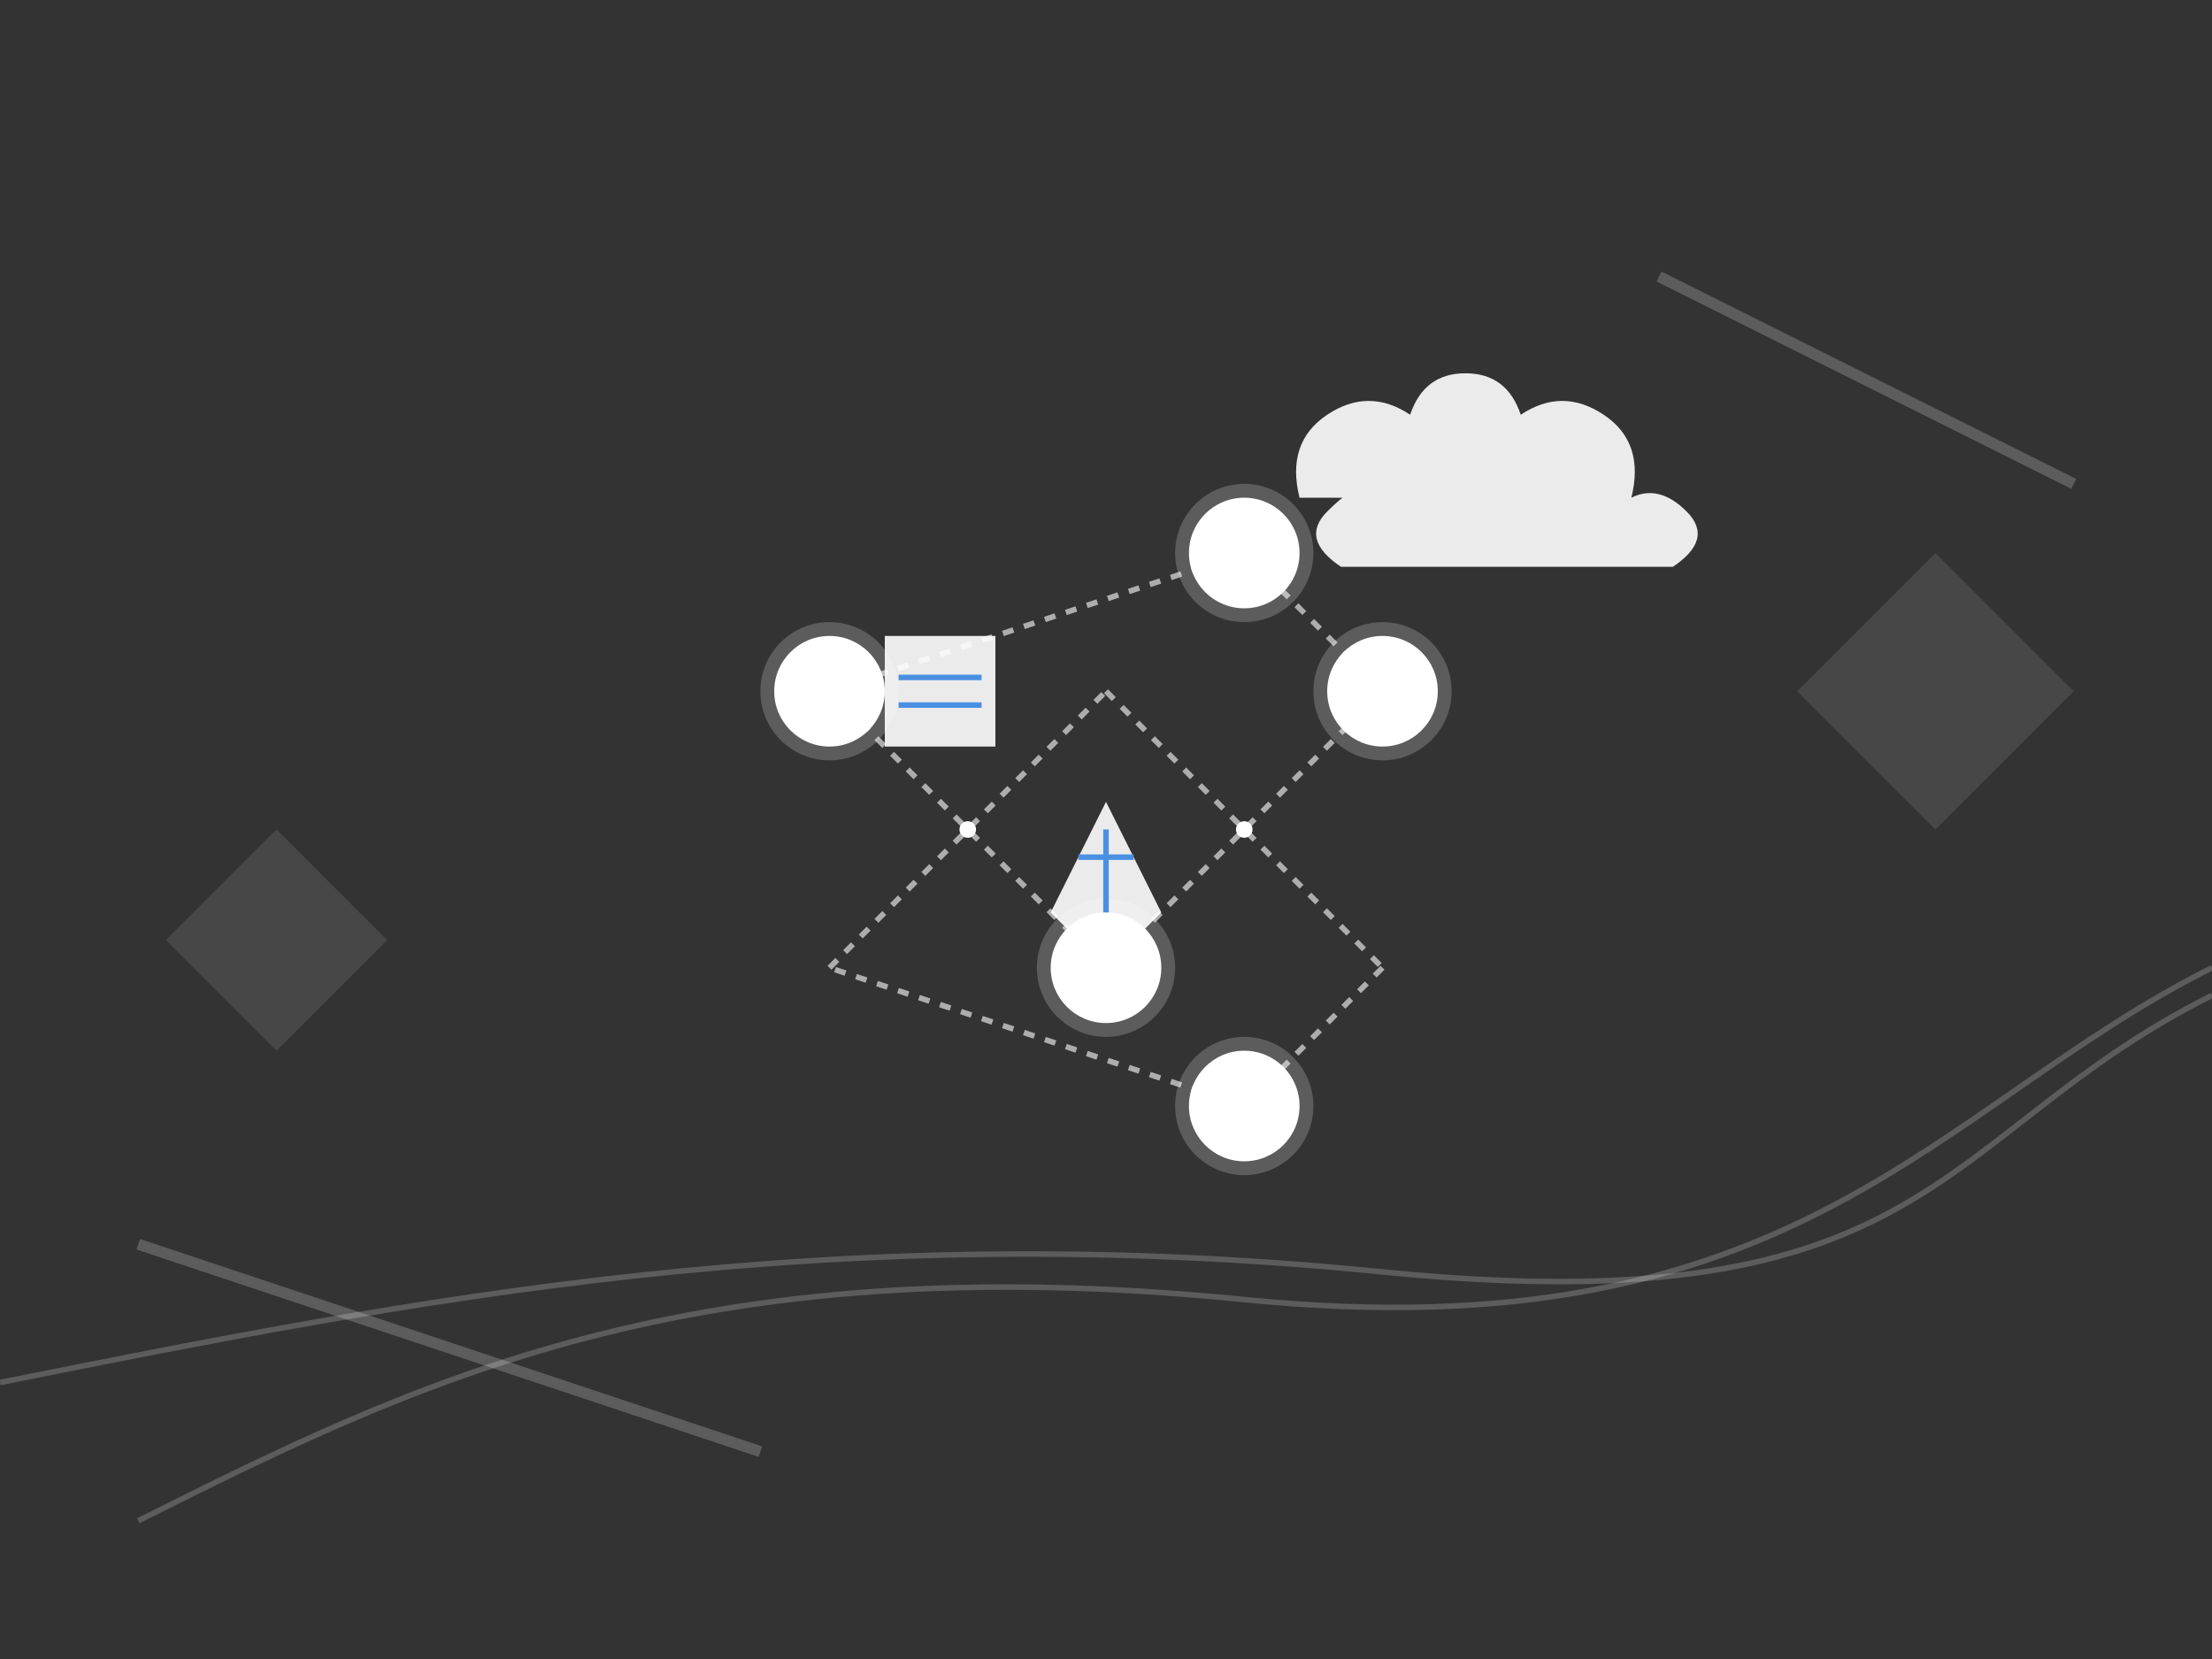 <?xml version="1.0" encoding="UTF-8"?>
<svg width="800" height="600" viewBox="0 0 800 600" fill="none" xmlns="http://www.w3.org/2000/svg">
    <rect x="0" y="0" width="800" height="600" fill="#333333" stroke="none"/>
    <!-- Background Elements -->
    <path d="M0 0h800v600H0z" fill="transparent"/>
    <path d="M50 550c100-50 200-100 400-80s250-70 350-120" stroke="#ffffff" stroke-width="2" opacity="0.2"/>
    <path d="M0 500c150-30 300-60 500-40s200-50 300-100" stroke="#ffffff" stroke-width="2" opacity="0.2"/>
    
    <!-- Network Grid -->
    <g id="network-grid">
        <!-- Connection Lines -->
        <path d="M300 250l100 100M400 350l100-100M500 250l-50-50M450 200l-150 50" 
              stroke="#ffffff" stroke-width="2" stroke-dasharray="4 4" opacity="0.6"/>
        <path d="M300 350l100-100M400 250l100 100M500 350l-50 50M450 400l-150-50" 
              stroke="#ffffff" stroke-width="2" stroke-dasharray="4 4" opacity="0.6"/>
              
        <!-- Network Nodes -->
        <circle cx="300" cy="250" r="20" fill="#ffffff"/>
        <circle cx="300" cy="250" r="25" fill="#ffffff" fill-opacity="0.2"/>
        
        <circle cx="500" cy="250" r="20" fill="#ffffff"/>
        <circle cx="500" cy="250" r="25" fill="#ffffff" fill-opacity="0.2"/>
        
        <circle cx="400" cy="350" r="20" fill="#ffffff"/>
        <circle cx="400" cy="350" r="25" fill="#ffffff" fill-opacity="0.2"/>
        
        <circle cx="450" cy="200" r="20" fill="#ffffff"/>
        <circle cx="450" cy="200" r="25" fill="#ffffff" fill-opacity="0.2"/>
        
        <circle cx="450" cy="400" r="20" fill="#ffffff"/>
        <circle cx="450" cy="400" r="25" fill="#ffffff" fill-opacity="0.2"/>
    </g>
    
    <!-- Floating Icons -->
    <g id="icons">
        <!-- Server Icon -->
        <path d="M320 230h40v40h-40z" fill="#ffffff" opacity="0.9"/>
        <path d="M325 245h30M325 255h30" stroke="#4a90e2" stroke-width="2"/>
        
        <!-- Cloud Icon -->
        <path d="M470 180q-5-20 10-30t30 0q5-15 20-15t20 15q15-10 30 0t10 30q10-5 20 5t-5 20h-120q-15-10-5-20t10-5z" 
              fill="#ffffff" opacity="0.9"/>
        
        <!-- Security Shield -->
        <path d="M380 330l20-40 20 40-20 20z" fill="#ffffff" opacity="0.9"/>
        <path d="M390 310h20M400 300v30" stroke="#4a90e2" stroke-width="2"/>
    </g>
    
    <!-- Animated Elements -->
    <g id="data-flow">
        <circle cx="350" cy="300" r="3" fill="#ffffff">
            <animate attributeName="cx" values="300;500" dur="3s" repeatCount="indefinite"/>
            <animate attributeName="cy" values="250;250" dur="3s" repeatCount="indefinite"/>
        </circle>
        <circle cx="450" cy="300" r="3" fill="#ffffff">
            <animate attributeName="cx" values="500;300" dur="3s" repeatCount="indefinite"/>
            <animate attributeName="cy" values="350;350" dur="3s" repeatCount="indefinite"/>
        </circle>
    </g>
    
    <!-- Abstract Decorative Elements -->
    <path d="M600 100c50 25 100 50 150 75" stroke="#ffffff" stroke-width="4" opacity="0.2"/>
    <path d="M50 450c75 25 150 50 225 75" stroke="#ffffff" stroke-width="4" opacity="0.2"/>
    
    <!-- Modern Geometric Shapes -->
    <path d="M700 200l50 50-50 50-50-50z" fill="#ffffff" fill-opacity="0.1"/>
    <path d="M100 300l40 40-40 40-40-40z" fill="#ffffff" fill-opacity="0.1"/>
</svg> 